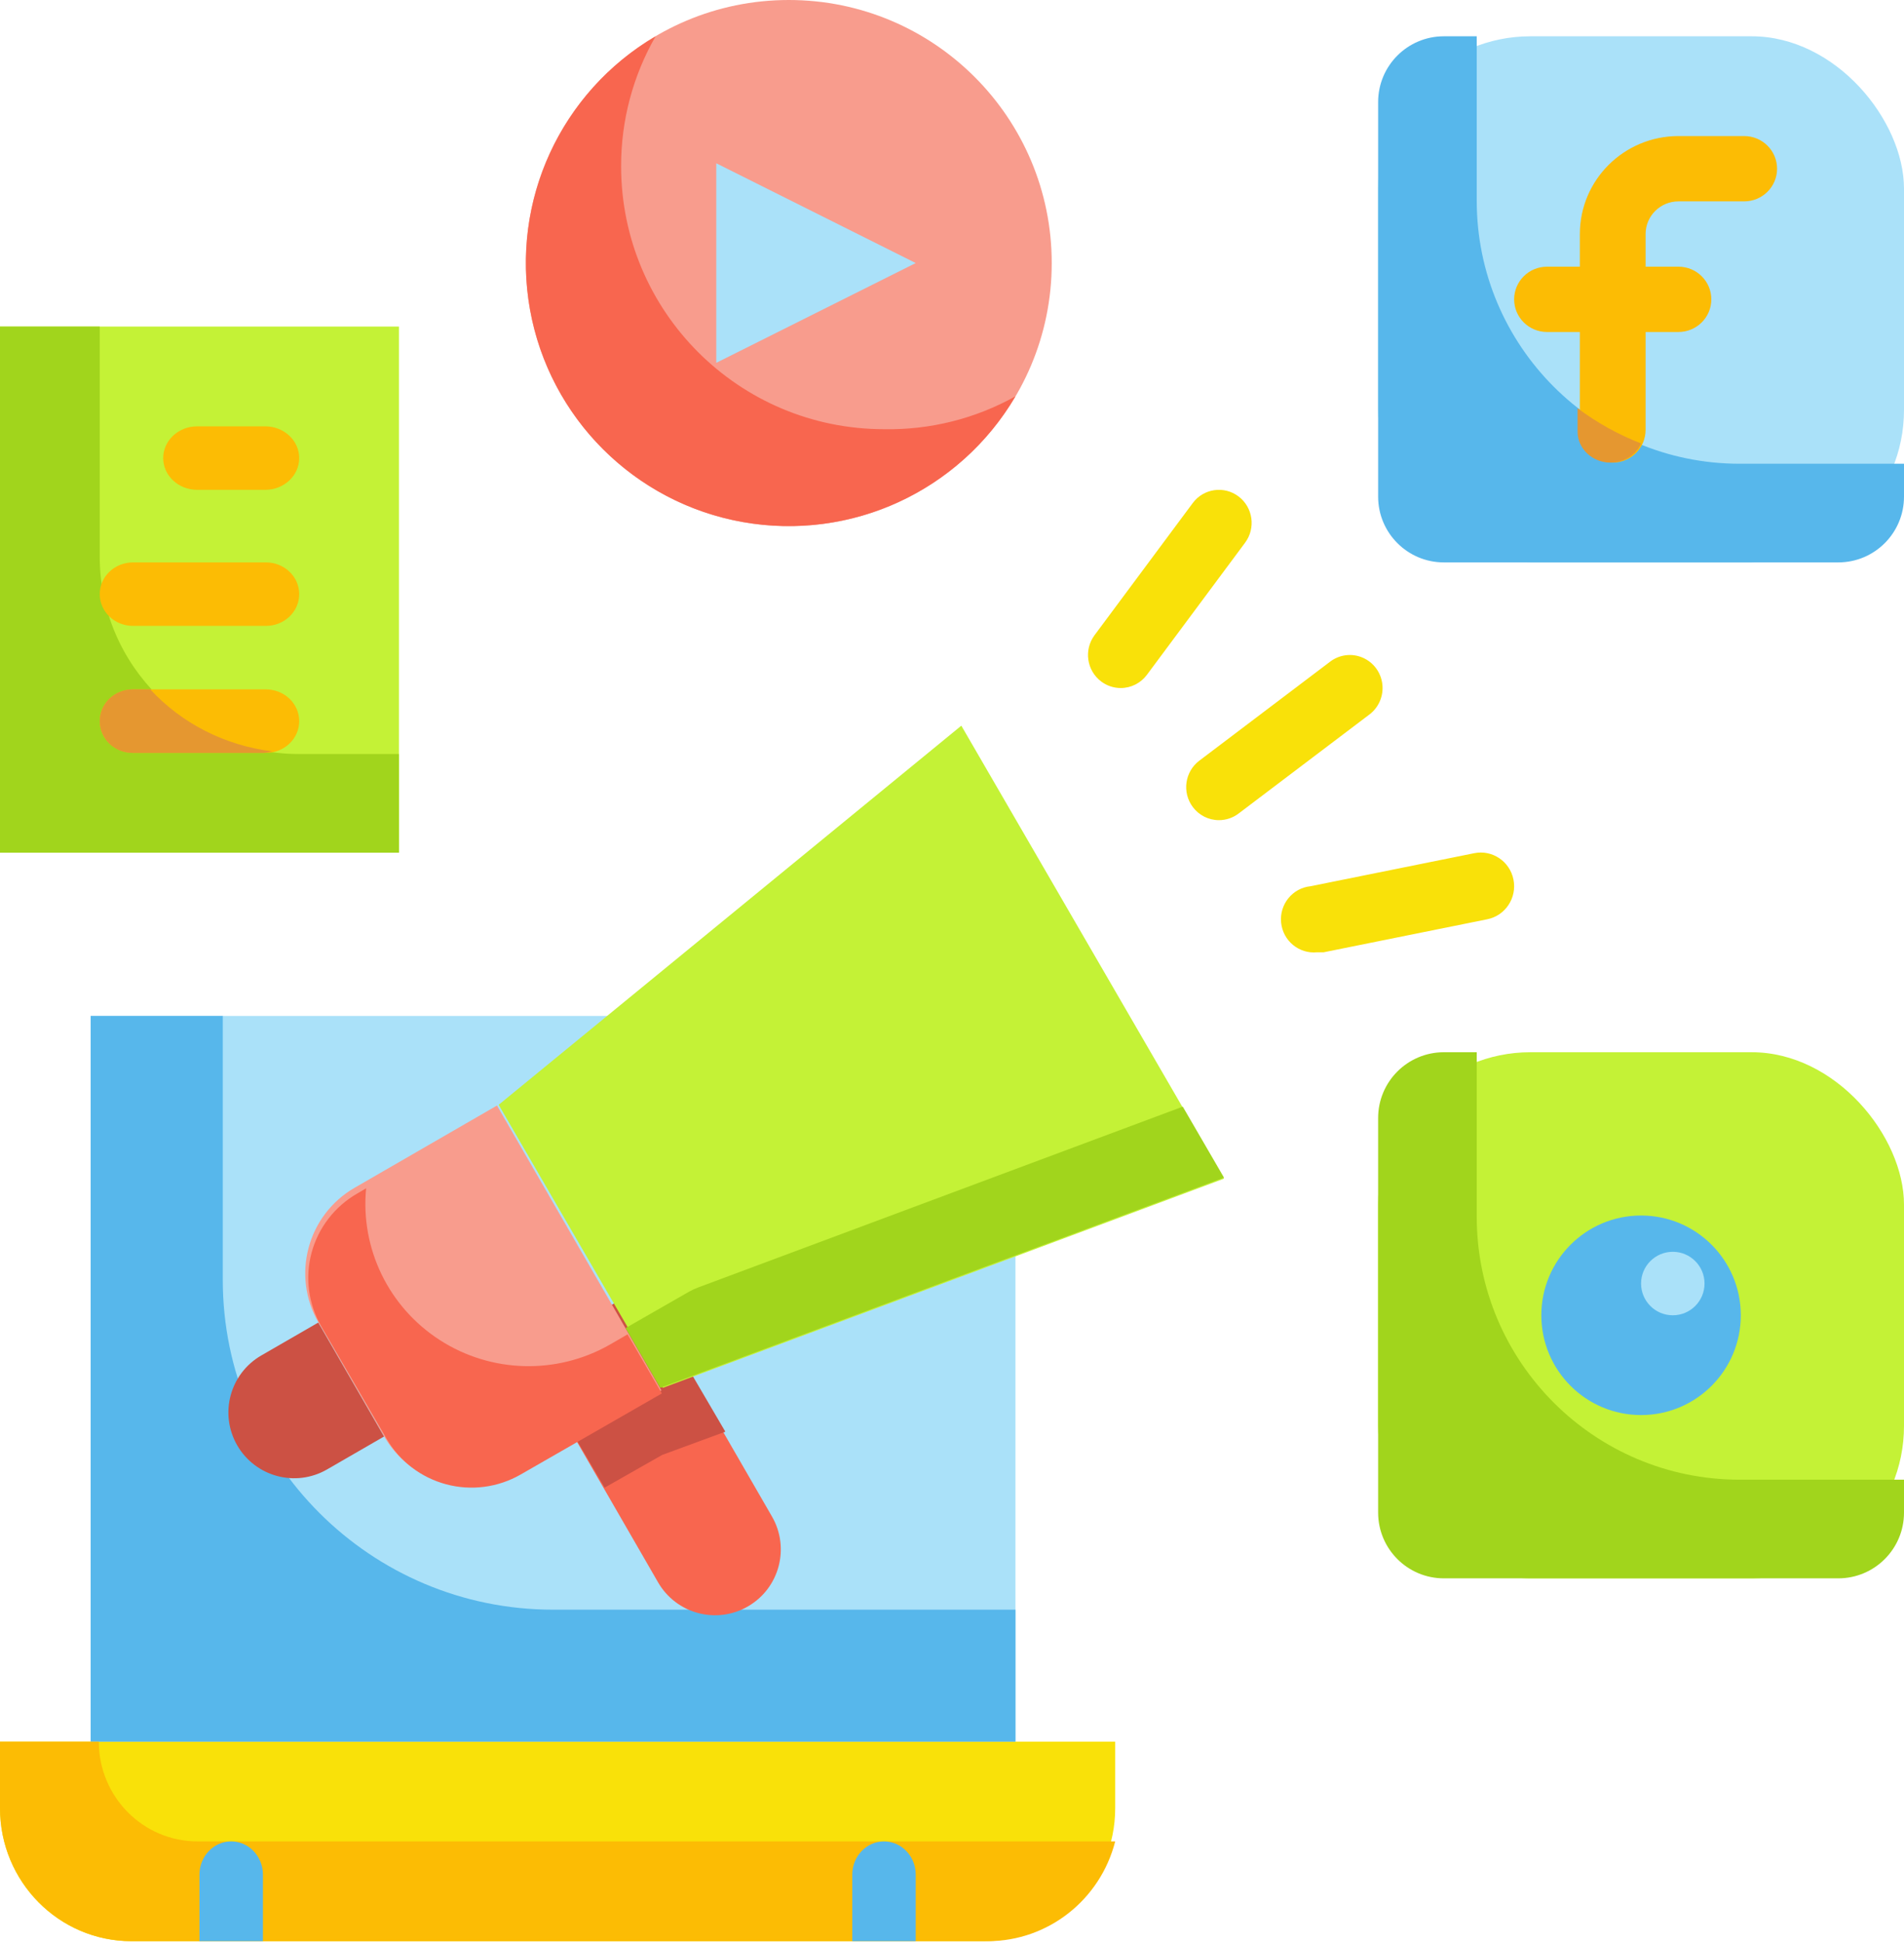 <?xml version="1.0" encoding="UTF-8"?>
<svg width="200px" height="204px" viewBox="0 0 200 204" version="1.1" xmlns="http://www.w3.org/2000/svg" xmlns:xlink="http://www.w3.org/1999/xlink">
    <title>bullhorn (1)</title>
    <g id="页面-1" stroke="none" stroke-width="1" fill="none" fill-rule="evenodd">
        <g id="BLOG" transform="translate(-1159, -368)" fill-rule="nonzero">
            <g id="编组-2" transform="translate(1033, 337)">
                <g id="bullhorn-(1)" transform="translate(126, 31)">
                    <polygon id="路径" fill="#AAE1F9" points="9.524 106.667 106.667 106.667 106.667 182.857 9.524 182.857"></polygon>
                    <path d="M0,182.857 L117.143,182.857 L117.143,189.841 C117.143,197.556 110.973,203.81 103.361,203.81 L13.782,203.81 C6.17,203.81 0,197.556 0,189.841 L0,182.857 Z" id="路径" fill="#F9E109"></path>
                    <path d="M23.401,134.372 L23.401,106.667 L9.524,106.667 L9.524,182.857 L106.667,182.857 L106.667,169.004 L58.095,169.004 C38.934,169.004 23.401,153.499 23.401,134.372 L23.401,134.372 Z" id="路径" fill="#57B7EB"></path>
                    <path d="M20.758,193.333 C15.026,193.333 10.379,188.643 10.379,182.857 L0,182.857 L0,189.841 C0,197.556 6.196,203.81 13.838,203.81 L103.789,203.81 C110.082,203.789 115.569,199.484 117.143,193.333 L20.758,193.333 Z" id="路径" fill="#FCBC04"></path>
                    <rect id="矩形" fill="#C4F236" x="144.762" y="110.476" width="55.238" height="55.238" rx="16"></rect>
                    <circle id="椭圆形" fill="#57B7EB" cx="172.381" cy="138.095" r="10.476"></circle>
                    <path d="M155.119,127.738 L155.119,110.476 L151.667,110.476 C147.853,110.476 144.762,113.568 144.762,117.381 L144.762,158.81 C144.762,162.623 147.853,165.714 151.667,165.714 L193.095,165.714 C196.909,165.714 200,162.623 200,158.81 L200,155.357 L182.738,155.357 C167.485,155.357 155.119,142.992 155.119,127.738 Z" id="路径" fill="#A1D51C"></path>
                    <circle id="椭圆形" fill="#AAE1F9" cx="175.714" cy="134.762" r="3.333"></circle>
                    <polygon id="路径" fill="#C4F236" points="0 34.286 41.905 34.286 41.905 89.524 0 89.524"></polygon>
                    <circle id="椭圆形" fill="#F89C8D" cx="82.857" cy="27.619" r="27.619"></circle>
                    <polygon id="路径" fill="#AAE1F9" points="75.238 38.095 75.238 17.143 96.19 27.619"></polygon>
                    <path d="M92.859,45.061 C77.607,45.061 65.243,32.697 65.243,17.445 C65.234,12.661 66.484,7.958 68.867,3.81 C58.901,9.664 53.635,21.107 55.671,32.485 C57.707,43.863 66.613,52.769 77.992,54.805 C89.37,56.841 100.812,51.575 106.667,41.609 C102.451,43.962 97.686,45.153 92.859,45.061 L92.859,45.061 Z" id="路径" fill="#F8664F"></path>
                    <rect id="矩形" fill="#AAE1F9" x="144.762" y="3.81" width="55.238" height="55.238" rx="16"></rect>
                    <path d="M155.119,21.071 L155.119,3.81 L151.667,3.81 C147.853,3.81 144.762,6.901 144.762,10.714 L144.762,52.143 C144.762,55.956 147.853,59.048 151.667,59.048 L193.095,59.048 C196.909,59.048 200,55.956 200,52.143 L200,48.69 L182.738,48.69 C167.485,48.69 155.119,36.325 155.119,21.071 Z" id="路径" fill="#57B7EB"></path>
                    <path d="M10.476,58.452 L10.476,34.286 L0,34.286 L0,89.524 L41.905,89.524 L41.905,79.167 L31.429,79.167 C19.857,79.167 10.476,69.893 10.476,58.452 Z" id="路径" fill="#A1D51C"></path>
                    <path d="M63.018,136.433 L76.835,136.433 L76.835,164.068 C76.835,167.883 73.742,170.976 69.926,170.976 C66.111,170.976 63.018,167.883 63.018,164.068 L63.018,136.433 Z" id="路径" fill="#F8664F" transform="translate(69.927, 153.705) rotate(-30.001) translate(-69.927, -153.705)"></path>
                    <polygon id="路径" fill="#CC5144" points="76.19 150.317 67.356 135.238 55.238 142.108 63.514 156.19 69.556 152.756"></polygon>
                    <polygon id="路径" fill="#C4F236" points="128.571 123.752 69.626 145.714 52.381 115.997 100.979 76.19"></polygon>
                    <path d="M45.421,120.667 L62.693,120.667 L62.693,155.211 L45.421,155.211 C39.698,155.211 35.058,150.571 35.058,144.848 L35.058,131.03 C35.058,125.307 39.698,120.667 45.421,120.667 L45.421,120.667 Z" id="路径" fill="#F89C8D" transform="translate(48.876, 137.939) rotate(-30.001) translate(-48.876, -137.939)"></path>
                    <path d="M30.902,141.387 L37.81,141.387 L37.81,155.204 L30.902,155.204 C27.086,155.204 23.993,152.111 23.993,148.295 C23.993,144.48 27.086,141.387 30.902,141.387 Z" id="路径" fill="#CC5144" transform="translate(30.902, 148.295) rotate(-30.001) translate(-30.902, -148.295)"></path>
                    <path d="M73.372,135.16 C73.013,135.294 72.666,135.455 72.333,135.643 L65.714,139.437 L69.353,145.714 L128.571,123.64 L124.24,116.19 L73.372,135.16 Z" id="路径" fill="#A1D51C"></path>
                    <path d="M64.038,141.188 C58.475,144.351 51.602,144.167 46.219,140.71 C40.836,137.254 37.843,131.102 38.458,124.762 L37.532,125.307 C35.167,126.662 33.44,128.896 32.732,131.516 C32.025,134.137 32.395,136.93 33.76,139.28 L40.618,151.071 C41.981,153.422 44.229,155.138 46.866,155.841 C49.503,156.544 52.313,156.177 54.677,154.82 L69.524,146.3 L65.923,140.097 L64.038,141.188 Z" id="路径" fill="#F8664F"></path>
                    <path d="M20.952,203.81 L20.952,196.825 C20.952,194.897 22.445,193.333 24.286,193.333 C26.127,193.333 27.619,194.897 27.619,196.825 L27.619,203.81 L20.952,203.81 Z" id="路径" fill="#57B7EB"></path>
                    <path d="M89.524,203.81 L89.524,196.825 C89.524,194.897 91.016,193.333 92.857,193.333 C94.698,193.333 96.19,194.897 96.19,196.825 L96.19,203.81 L89.524,203.81 Z" id="路径" fill="#57B7EB"></path>
                    <path d="M183.214,14.286 L176.31,14.286 C170.589,14.286 165.952,18.891 165.952,24.571 L165.952,28 L162.5,28 C160.593,28 159.048,29.535 159.048,31.429 C159.048,33.322 160.593,34.857 162.5,34.857 L165.952,34.857 L165.952,45.143 C165.952,47.036 167.498,48.571 169.405,48.571 C171.311,48.571 172.857,47.036 172.857,45.143 L172.857,34.857 L176.31,34.857 C178.216,34.857 179.762,33.322 179.762,31.429 C179.762,29.535 178.216,28 176.31,28 L172.857,28 L172.857,24.571 C172.857,22.678 174.403,21.143 176.31,21.143 L183.214,21.143 C185.121,21.143 186.667,19.608 186.667,17.714 C186.667,15.821 185.121,14.286 183.214,14.286 Z" id="路径" fill="#FCBC04"></path>
                    <g id="编组" transform="translate(114.286, 51.429)" fill="#F9E109">
                        <path d="M3.438,20.809 C2.694,20.809 1.97,20.566 1.375,20.115 C-0.144,18.966 -0.451,16.792 0.688,15.26 L11.002,1.387 C12.141,-0.145 14.296,-0.455 15.815,0.694 C17.334,1.843 17.641,4.017 16.502,5.549 L6.188,19.422 C5.539,20.295 4.52,20.809 3.438,20.809 L3.438,20.809 Z" id="路径"></path>
                        <path d="M13.752,34.681 C12.67,34.681 11.651,34.167 11.002,33.294 C9.862,31.762 10.17,29.588 11.689,28.439 L25.441,18.034 C26.423,17.291 27.725,17.133 28.854,17.62 C29.984,18.106 30.77,19.164 30.917,20.394 C31.064,21.624 30.549,22.84 29.566,23.583 L15.815,33.988 C15.22,34.438 14.496,34.681 13.752,34.681 L13.752,34.681 Z" id="路径"></path>
                        <path d="M24.066,48.554 C22.167,48.745 20.474,47.348 20.284,45.433 C20.094,43.517 21.479,41.809 23.378,41.618 L40.568,38.15 C42.466,37.766 44.313,39.009 44.693,40.924 C45.073,42.839 43.842,44.703 41.943,45.086 L24.753,48.554 L24.066,48.554 Z" id="路径"></path>
                    </g>
                    <path d="M27.857,51.429 L20.714,51.429 C18.742,51.429 17.143,49.936 17.143,48.095 C17.143,46.254 18.742,44.762 20.714,44.762 L27.857,44.762 C29.83,44.762 31.429,46.254 31.429,48.095 C31.429,49.936 29.83,51.429 27.857,51.429 Z" id="路径" fill="#FCBC04"></path>
                    <path d="M27.937,65.714 L13.968,65.714 C12.04,65.714 10.476,64.222 10.476,62.381 C10.476,60.54 12.04,59.048 13.968,59.048 L27.937,59.048 C29.865,59.048 31.429,60.54 31.429,62.381 C31.429,64.222 29.865,65.714 27.937,65.714 Z" id="路径" fill="#FCBC04"></path>
                    <path d="M27.937,79.048 L13.968,79.048 C12.04,79.048 10.476,77.555 10.476,75.714 C10.476,73.873 12.04,72.381 13.968,72.381 L27.937,72.381 C29.865,72.381 31.429,73.873 31.429,75.714 C31.429,77.555 29.865,79.048 27.937,79.048 Z" id="路径" fill="#FCBC04"></path>
                    <path d="M169.187,48.571 C170.588,48.565 171.848,47.771 172.381,46.558 C169.983,45.625 167.738,44.379 165.714,42.857 L165.714,45.325 C165.714,47.118 167.269,48.571 169.187,48.571 L169.187,48.571 Z" id="路径" fill="#E59730"></path>
                    <path d="M13.923,79.048 L27.71,79.048 C28.003,79.028 28.293,78.972 28.571,78.881 C23.64,78.271 19.1,75.964 15.784,72.381 L13.923,72.381 C12.019,72.381 10.476,73.873 10.476,75.714 C10.476,77.555 12.019,79.048 13.923,79.048 L13.923,79.048 Z" id="路径" fill="#E59730"></path>
                </g>
            </g>
        </g>
    </g>
</svg>
